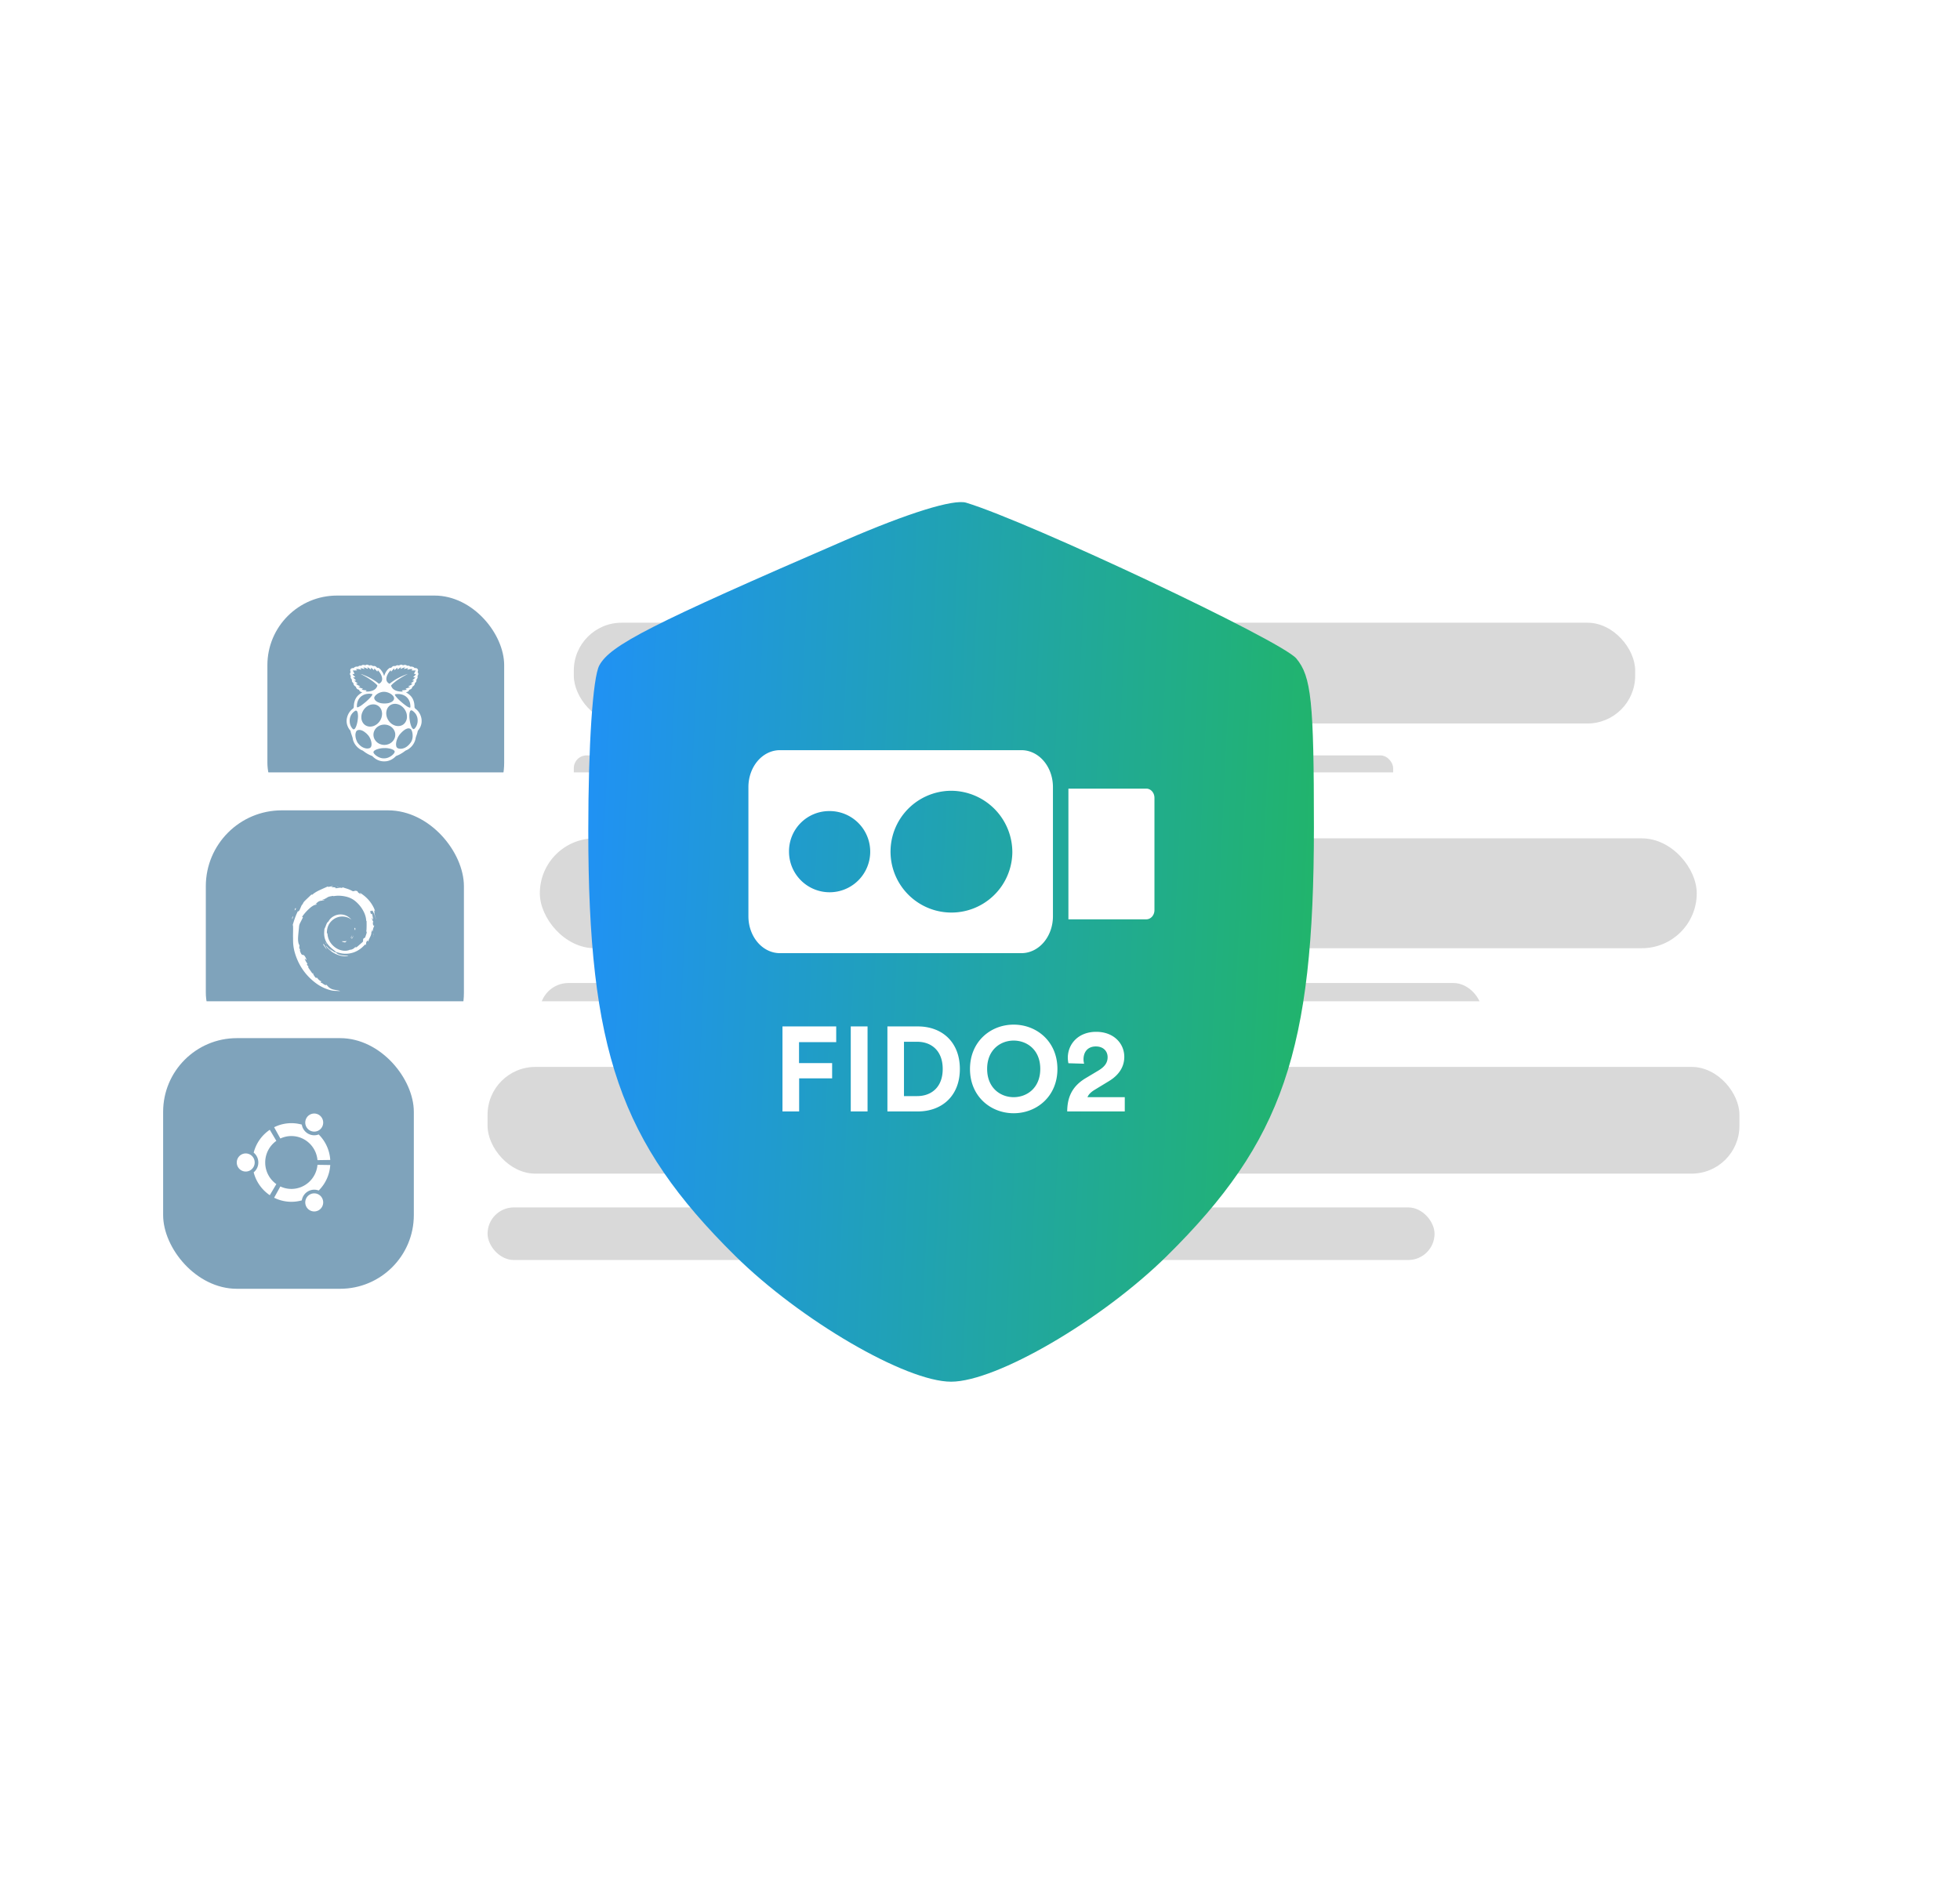 <svg xmlns="http://www.w3.org/2000/svg" width="683" height="656" fill="none"><g filter="url(#a)"><rect width="500.899" height="106.778" x="81.044" y="195" fill="#fff" rx="24.904"/><g clip-path="url(#b)"><rect width="82.511" height="82.511" x="93.178" y="207.134" fill="#004878" opacity=".5" rx="24.268"/><g clip-path="url(#c)"><path fill="#fff" fill-rule="evenodd" d="m126.203 240.837.041.015-.031.028c-.017.015-.03.027-.045.036-.021.013-.044.024-.066.036a.752.752 0 0 0-.079.043 7.936 7.936 0 0 0-1.04.763c-.375.338-.709.714-.958 1.159a6.226 6.226 0 0 0-.266.513 3.766 3.766 0 0 0-.182.506l-.02.073a6.115 6.115 0 0 0-.175.752c-.062.423-.1.851-.099 1.281a.195.195 0 0 1-.014.087 9.42 9.42 0 0 1-.212.366.196.196 0 0 1-.064.061c-.296.19-.553.423-.791.683a5.451 5.451 0 0 0-1.209 2.205 4.902 4.902 0 0 0-.194 1.793c.044.542.183 1.065.399 1.562a5.127 5.127 0 0 0 .772 1.259l.066.084a.628.628 0 0 1 .137.284l.006.035c.029.161.059.323.108.479.099.315.204.628.309.941l.129.387.041.119c.033.094.066.188.089.284.032.127.055.257.078.386l.026.143c.085.452.266.868.468 1.274.1.202.226.392.351.581l.064.096c.079.121.172.235.268.343l.056.063c.142.161.285.323.442.469.147.137.306.26.464.383l.11.085c.331.26.694.462 1.086.612.066.025.131.06.19.102.188.133.373.269.557.406.398.295.818.554 1.25.792.441.244.902.44 1.368.625a.458.458 0 0 1 .157.102c.269.276.559.525.871.75a5.394 5.394 0 0 0 2.495.999c.386.047.772.041 1.158.023.448-.02.881-.126 1.307-.267a5.588 5.588 0 0 0 1.659-.912c.186-.145.358-.309.53-.473l.097-.091a.763.763 0 0 1 .243-.157 5.46 5.46 0 0 1 .177-.072v-.001h.001c.252-.102.504-.204.747-.325.322-.161.634-.346.945-.531.384-.229.75-.486 1.103-.762.131-.103.271-.185.428-.247a4.6 4.6 0 0 0 1.268-.779c.315-.262.607-.547.86-.873.279-.359.523-.736.718-1.149a5.486 5.486 0 0 0 .436-1.384v-.001c.027-.137.053-.274.095-.406.081-.255.171-.506.262-.757l.076-.212c.133-.372.218-.757.302-1.142a.437.437 0 0 1 .09-.18l.121-.157c.133-.171.266-.341.378-.524a4.93 4.93 0 0 0 .451-.905c.188-.52.319-1.049.315-1.606l-.001-.151c0-.173.001-.346-.016-.517a5.536 5.536 0 0 0-.3-1.273 5.237 5.237 0 0 0-.466-.983 4.703 4.703 0 0 0-.662-.878 4.05 4.05 0 0 0-.727-.62c-.078-.051-.305-.425-.312-.518l-.001-.046.001-.018a8.028 8.028 0 0 0-.107-1.306 5.204 5.204 0 0 0-.543-1.612 4.363 4.363 0 0 0-.623-.89 5.266 5.266 0 0 0-.592-.564 8.165 8.165 0 0 0-1.008-.695 2.853 2.853 0 0 1-.087-.069l.041-.015.05-.017a5.25 5.25 0 0 1 .134-.043h.001c.097-.031.193-.061.288-.099.278-.111.486-.296.562-.601.018-.071.06-.104.127-.127l.057-.018c.114-.038.23-.076.336-.132.3-.157.51-.394.576-.74a.273.273 0 0 1 .126-.182l.022-.015c.121-.086.244-.172.353-.273.252-.234.421-.515.413-.877-.001-.047.017-.079.053-.109.072-.06.142-.122.208-.188.198-.197.309-.44.275-.718-.021-.181.015-.316.141-.436.007-.007.013-.016.019-.024a1.16 1.16 0 0 0 .256-.547c.017-.099.035-.219-.004-.303-.079-.171-.024-.292.082-.414l.015-.021c.197-.312.232-.63.03-.955l-.025-.044c-.015-.027-.029-.054-.048-.077-.041-.051-.036-.096-.012-.154a1.78 1.78 0 0 0 .101-.29c.093-.402-.084-.802-.488-.961a1.399 1.399 0 0 0-.614-.077c-.075.005-.121-.017-.163-.071a1.05 1.05 0 0 0-.569-.365 2.2 2.2 0 0 0-.795-.065c-.079.009-.133-.009-.187-.074a.623.623 0 0 0-.466-.232 5.684 5.684 0 0 0-.433-.001.238.238 0 0 1-.174-.056.965.965 0 0 0-.619-.233 1.568 1.568 0 0 0-.622.117c-.09.036-.147.016-.219-.036a.788.788 0 0 0-.785-.104 4.25 4.25 0 0 0-.34.147.49.49 0 0 1-.389.04.863.863 0 0 0-.681.056l-.28.151a.322.322 0 0 1-.232.036c-.271-.053-.537-.033-.772.126-.116.078-.23.167-.319.274-.133.162-.279.249-.493.207-.123-.024-.234.024-.331.102-.083.066-.166.133-.25.198a3.474 3.474 0 0 0-.625.657 5.412 5.412 0 0 0-.516.839c-.16.319-.289.648-.394.988a.12.12 0 0 1-.02.036l-.019.03a.67.67 0 0 0-.019-.038.352.352 0 0 1-.025-.053l-.061-.179a5.581 5.581 0 0 0-.458-1.033 8.728 8.728 0 0 0-.521-.76c-.166-.219-.375-.397-.584-.574l-.008-.007c-.181-.155-.376-.247-.618-.204l-.013.002-.012.001c-.073.012-.13-.011-.181-.068a4.062 4.062 0 0 0-.205-.21l-.028-.028c-.24-.237-.528-.38-.864-.319-.222.04-.397-.023-.574-.13l-.011-.007a.888.888 0 0 0-.761-.091.45.45 0 0 1-.353-.032l-.033-.017a.903.903 0 0 0-.07-.034l-.119-.047a1.637 1.637 0 0 0-.3-.103.75.75 0 0 0-.636.156c-.069.055-.127.061-.208.028a1.735 1.735 0 0 0-.331-.094c-.337-.061-.652-.015-.921.218a.202.202 0 0 1-.152.048 8.402 8.402 0 0 0-.42-.002.66.66 0 0 0-.509.254c-.042.05-.084.058-.143.056-.144-.005-.289-.011-.432-.001-.379.027-.729.125-.975.45-.034.045-.075.055-.133.051-.252-.017-.502-.001-.73.127a.76.76 0 0 0-.404.669c-.008.185.036.358.116.521a.157.157 0 0 1-.012.177 1.798 1.798 0 0 0-.136.247.707.707 0 0 0-.038.514c.049.168.137.312.239.45a.16.16 0 0 1 .022.177.71.71 0 0 0-.032.428c.052.238.168.44.326.617a.366.366 0 0 1 .092.316.83.83 0 0 0 .075.5c.091.178.221.325.377.447l.009.007c.038.03.071.056.071.114-.004.385.178.68.456.922.095.083.199.156.302.228l.035.025c.062.044.107.09.12.171.046.283.209.492.43.66.148.113.323.169.497.224.098.03.157.073.186.181a.766.766 0 0 0 .381.477c.184.105.38.169.581.224a.759.759 0 0 1 .057.019zm12.242-8.517.085-.052c-.091.369-.082.413.115.592l.111-.092a4.68 4.68 0 0 1 .651-.47l.001-.001c.136-.081.274-.163.443-.182l-.017.024-.039.054-.044.058a1.244 1.244 0 0 0-.09.129c-.069.123-.04.23.091.332.419-.312.904-.469 1.411-.57l.019.03-.049.048a3.803 3.803 0 0 0-.11.11l-.018.019c-.05.052-.1.104-.144.161a.207.207 0 0 0-.036.106c-.005.087.045.128.127.104.059-.016.116-.035.174-.054.079-.027.159-.053.24-.073.221-.054.443-.103.665-.152l.192-.042c.006-.002.013.002.023.006a.22.22 0 0 0 .021.009l-.02.025-.037.045-.058.064c-.044.048-.088.096-.126.148a.266.266 0 0 0-.046.142c-.001.093.063.134.152.11l.195-.053c.148-.041.296-.082.446-.114.268-.059.54-.063.811-.02a.91.91 0 0 1 .087.02c.01.003.02.008.033.015l.022.01c-.056.098-.135.174-.217.254a2.083 2.083 0 0 0-.146.15c.202.029.392.031.578.033l.19.002c.111.003.223.005.337.006.136.002.275.003.423.008l-.057.085c-.234.355-.457.691-.524 1.118a.733.733 0 0 1 .05.011.432.432 0 0 0 .098.015c.084-.001.168-.006.252-.011l.105-.006.084-.004.041-.002.001.027c.001.012.002.02-.002.026-.028.04-.055.082-.081.124-.066.102-.132.205-.213.294-.087.094-.185.177-.284.261a4.826 4.826 0 0 0-.153.132c-.044.041-.086.084-.131.13l-.066.067c.193.163.387.117.58.072l.108-.024c.02.051-.003.083-.026.113l-.013.019a3.133 3.133 0 0 1-.481.547l-.122.113-.244.228c-.02.019-.039.04-.059.062l-.029.032c.082.078.173.08.263.082l.019.001c.064.002.129.001.193.001l.085-.001c-.031.088-.232.289-.528.521-.135.105-.272.207-.414.313l-.001.001-.196.146c.128.078.262.082.394.085.062.002.123.004.183.013.005.044-.02.064-.044.084l-.013.011c-.287.259-.624.436-.961.614l-.028.014a6.574 6.574 0 0 1-.168.084 6.087 6.087 0 0 0-.14.07.185.185 0 0 0-.047.035l-.028.023c.171.141.364.141.562.128l.008.03a.2.2 0 0 0-.019.022c-.014.016-.027.033-.044.042a3.836 3.836 0 0 0-.11.059c-.11.06-.219.12-.334.164-.187.072-.377.134-.567.196l-.001.001h-.001a36.66 36.66 0 0 0-.251.083l-.115.041-.06.022c.066.174.213.216.384.265l.032.009-.052.031c-.026.016-.044.028-.065.036a2.13 2.13 0 0 1-.577.153c-.103.011-.206.02-.31.029l-.261.024a3.73 3.73 0 0 0-.315.045.326.326 0 0 0-.087.034l-.043.02c.05.14.155.216.266.296l.086.063-.043.011a.27.27 0 0 1-.057.011c-.813.023-1.61-.051-2.378-.354a3.22 3.22 0 0 1-.798-.447 2.388 2.388 0 0 1-.84-1.228c-.023-.074-.016-.129.041-.185l.164-.164h.001c.237-.238.474-.476.739-.684.106-.083.211-.167.316-.252h.001a9.913 9.913 0 0 1 .962-.718l.193-.131.077-.053c.069-.048.138-.096.209-.141l.355-.222c.34-.213.679-.426 1.024-.629.333-.195.672-.379 1.011-.564l.395-.216.046-.025c.077-.042.154-.083.224-.142l-.018.004c-.013.003-.026.005-.039.01l-.337.128c-.289.11-.577.219-.864.333-.566.224-1.115.483-1.659.756-.556.278-1.098.581-1.622.917a25.08 25.08 0 0 0-1.076.742l-.11.079a7.241 7.241 0 0 0-.437.348l-.071.06c-.054.045-.098.05-.16.016-.307-.167-.581-.376-.773-.673a1.728 1.728 0 0 1-.264-.914 2.981 2.981 0 0 1 .122-.85c.08-.305.217-.584.36-.862.244-.476.56-.899.92-1.29a.806.806 0 0 1 .074-.069c.003-.003.009-.004.018-.004l.021-.002a.757.757 0 0 1 .018.072c.014.056.027.112.049.165.009.02.014.041.02.063.015.057.031.116.096.155.123-.126.238-.259.353-.393.215-.25.431-.501.7-.704.027.035.022.068.017.1a.243.243 0 0 0-.003.038v.057c0 .062-.001.124.007.185.004.04.028.08.053.114.069.094.116.097.186.001.183-.248.417-.438.661-.617.043-.032.088-.059.141-.09zm-11.051 8.237.007.029.026.005c.018.004.037.009.056.009.186 0 .373-.001.56-.004a5.202 5.202 0 0 0 1.661-.296c.435-.152.832-.366 1.163-.693.295-.29.506-.629.619-1.032a.196.196 0 0 0-.053-.209l-.092-.096c-.094-.097-.187-.195-.286-.286-.38-.35-.771-.687-1.188-.99a34.571 34.571 0 0 0-.954-.664 26.357 26.357 0 0 0-.924-.594 26.55 26.55 0 0 0-.894-.517c-.253-.141-.507-.28-.761-.419a57.595 57.595 0 0 1-.425-.232 2.073 2.073 0 0 1-.119-.071l-.055-.033c.183.039.358.09.526.159l.396.163c.47.192.94.384 1.401.596.501.232.992.49 1.472.764.374.213.736.449 1.098.685l.22.143c.2.129.392.273.582.416.169.128.334.263.499.397l.05.041c.046.037.086.049.138.014.048-.032.099-.063.149-.093.1-.06.199-.121.287-.195.406-.345.605-.793.615-1.33.008-.43-.112-.832-.263-1.224a4.947 4.947 0 0 0-.474-.895 6.43 6.43 0 0 0-.659-.849l-.019-.023c-.024-.031-.049-.064-.099-.062-.019.047-.031.096-.044.146-.028.109-.056.219-.147.313l-.113-.127c-.082-.091-.161-.18-.239-.27a5.47 5.47 0 0 0-.651-.667.15.15 0 0 0-.042-.022.733.733 0 0 1-.035-.015l.005.059c.003.036.006.067.007.098l.001.048c.002.053.004.106-.005.157-.016.093-.046.184-.154.209a17.724 17.724 0 0 1-.138-.142c-.104-.107-.206-.213-.315-.312l-.021-.019c-.147-.134-.297-.271-.525-.347.134.236.101.419-.083.583a4.527 4.527 0 0 0-.081-.064c-.058-.045-.115-.089-.168-.138-.257-.238-.56-.401-.873-.547a.152.152 0 0 0-.053-.008l-.046-.004.063.081c.129.162.249.313.079.521a11.155 11.155 0 0 1-.218-.116 4.165 4.165 0 0 0-.484-.238 2.847 2.847 0 0 0-.778-.206l.035.044c.017.021.029.036.042.048l.066.061c.039.033.077.067.111.105.046.05.09.105.116.167.014.035-.002.091-.02.13-.023.048-.07.033-.112.02l-.001-.001-.044-.01a.562.562 0 0 1-.055-.015 5.663 5.663 0 0 0-.896-.248c-.066-.014-.133-.023-.201-.033l-.092-.013-.014.026.037.038c.028.029.055.057.081.087l.018.021c.046.054.094.109.134.169.039.058.031.121-.011.18-.038.056-.084.042-.131.028l-.017-.006a3.859 3.859 0 0 1-.143-.042c-.086-.025-.173-.051-.261-.074a2.466 2.466 0 0 0-1.036-.063.643.643 0 0 0-.089.025l-.054.017c.067.1.147.177.231.256.049.047.099.095.148.149a1.583 1.583 0 0 0-.063.009.758.758 0 0 1-.084.009l-.703.014-.495.01a2.665 2.665 0 0 0-.112.006l-.076.005c.263.383.507.746.58 1.207l-.059.009c-.037.005-.07.01-.103.009a5.797 5.797 0 0 1-.228-.011h-.001a5.119 5.119 0 0 0-.127-.007c-.023-.002-.047-.001-.074-.001h-.041a.297.297 0 0 1 .006.033c.003.015.005.025.01.034l.03.049c.1.162.199.323.351.446.102.082.199.168.297.255l.08.071a.645.645 0 0 1 .089.092c.06.078.049.117-.041.155a.552.552 0 0 1-.35.021l-.161-.036-.083-.018.007.034a.094.094 0 0 0 .013.041l.087.117c.077.106.154.212.243.307.1.106.208.203.316.301l.159.146c.039.037.077.076.118.117l.062.064c-.132.079-.268.076-.407.072-.065-.002-.13-.004-.197.003.187.196.359.375.562.523.139.102.276.206.416.312l.19.144c-.12.076-.247.08-.376.085a1.29 1.29 0 0 0-.214.019l.023.035c.012.02.022.036.035.046l.13.1c.115.09.231.18.356.253.181.106.368.202.556.297h.001c.089.046.178.091.266.138.018.009.034.023.053.038l.029.023a.561.561 0 0 1-.277.121 2.016 2.016 0 0 1-.206.013l-.09.004-.009.029.047.033c.034.025.068.05.104.069.33.18.677.318 1.041.411.071.019.142.044.215.07l.107.037a.357.357 0 0 1-.167.184c-.048.026-.1.046-.157.068h-.001l-.084.033c.151.084.29.139.436.162.172.028.345.048.518.069l.189.023.172.02.233.028c.054.007.109.018.145.075-.049.136-.159.209-.269.281l-.061.041zm5.572 6.644c.11.378.169.761.176 1.11a5.055 5.055 0 0 1-.176 1.235c-.095.36-.25.693-.428 1.014a4.503 4.503 0 0 1-.66.896 4.46 4.46 0 0 1-.731.636c-.311.211-.637.39-.995.511a3.612 3.612 0 0 1-1.468.194 3.128 3.128 0 0 1-.875-.217 2.82 2.82 0 0 1-1.1-.789 3.241 3.241 0 0 1-.606-1.078c-.163-.466-.195-.947-.177-1.434.026-.669.227-1.289.538-1.873a4.575 4.575 0 0 1 1.331-1.554c.561-.415 1.185-.696 1.878-.775.641-.073 1.258.016 1.839.333.399.216.731.503.993.866.203.279.362.586.461.925zm8.843 2.131a4.79 4.79 0 0 0-.103-.969 4.782 4.782 0 0 0-1.906-2.796 3.949 3.949 0 0 0-1.668-.663 3.1 3.1 0 0 0-1.698.21c-.437.184-.81.469-1.108.844-.26.327-.459.687-.572 1.095a3.927 3.927 0 0 0-.149.782 4.388 4.388 0 0 0 .41 2.185 4.79 4.79 0 0 0 1.084 1.494c.216.201.449.382.701.531.454.267.932.467 1.461.536.406.052.81.054 1.204-.039a2.864 2.864 0 0 0 1.782-1.238 3.379 3.379 0 0 0 .562-1.972zm-4.586 4.532c.334.547.533 1.137.509 1.776a3.121 3.121 0 0 1-.34 1.475 3.596 3.596 0 0 1-1.051 1.27c-.268.208-.559.38-.871.501-.749.29-1.52.383-2.315.219a3.97 3.97 0 0 1-1.441-.592 3.706 3.706 0 0 1-.674-.584 3.747 3.747 0 0 1-.556-.812 3.244 3.244 0 0 1-.309-.989 3.27 3.27 0 0 1 .317-1.974 3.55 3.55 0 0 1 1.197-1.359 3.75 3.75 0 0 1 1.334-.587 4.324 4.324 0 0 1 1.608-.042c.431.069.831.217 1.212.415.302.156.575.36.822.601.213.207.404.43.558.682zm6.572 2.145a5.01 5.01 0 0 0-.162-1.349 3.088 3.088 0 0 0-.307-.745c-.123-.222-.318-.34-.54-.422-.322-.12-.645-.083-.962.023-.413.137-.776.367-1.117.633a8.162 8.162 0 0 0-.896.819c-.265.278-.527.558-.744.879a6.39 6.39 0 0 0-.629 1.187 5.601 5.601 0 0 0-.399 1.484c-.043.392-.045.78.058 1.162a.97.97 0 0 0 .543.661c.258.119.534.166.816.184.343.022.68-.03 1.008-.119a3.984 3.984 0 0 0 1.289-.629l.021-.016c.035-.024.069-.049.101-.077.057-.05.116-.099.174-.148v-.001c.147-.124.294-.248.427-.386.143-.147.271-.309.399-.47l.118-.148c.275-.34.478-.722.602-1.14.136-.461.219-.935.2-1.382zm-15.654 4.422-.155.014c-.468-.007-.906-.127-1.334-.309a3.93 3.93 0 0 1-.847-.491 5.45 5.45 0 0 1-.592-.524c-.181-.182-.342-.384-.503-.585l-.005-.006a1.724 1.724 0 0 1-.214-.334l-.048-.102a6.317 6.317 0 0 1-.305-.722 5.252 5.252 0 0 1-.279-1.395 3.096 3.096 0 0 1 .115-1.08 1.73 1.73 0 0 1 .219-.489c.16-.229.381-.342.644-.401.289-.065.573-.045.858.019.52.116.974.371 1.396.688.21.158.419.321.614.498.134.122.257.256.381.39l.107.116c.338.362.59.781.799 1.23.261.561.423 1.147.474 1.763a2.52 2.52 0 0 1-.07.855c-.126.482-.441.746-.917.826a4.263 4.263 0 0 1-.338.039zm5.864-15.688c.32.006.693-.025 1.062-.079a4.296 4.296 0 0 0 1.156-.347c.374-.17.702-.401.925-.758.161-.258.218-.536.143-.837a1.624 1.624 0 0 0-.357-.659 3.593 3.593 0 0 0-.981-.786 4.752 4.752 0 0 0-1.377-.518c-.799-.171-1.572-.063-2.32.242a4.172 4.172 0 0 0-1.13.687 2.676 2.676 0 0 0-.583.675c-.172.292-.167.583-.025.882.103.217.243.403.421.559.271.238.573.425.909.558.301.119.606.221.925.281.389.074.782.101 1.232.1zm-2.214 15.845c.739-.217 1.496-.305 2.365-.297.465-.026 1.02.055 1.571.157.318.059.626.159.925.284l.03.013c.163.068.325.136.466.245.081.063.162.126.232.2a.511.511 0 0 1 .104.594 1.97 1.97 0 0 1-.344.536 4.453 4.453 0 0 1-.69.627c-.52.38-1.088.668-1.713.823a4.163 4.163 0 0 1-.706.095 4 4 0 0 1-1.102-.077 4.685 4.685 0 0 1-.843-.288 4.925 4.925 0 0 1-.875-.495 3.806 3.806 0 0 1-.806-.725 2.016 2.016 0 0 1-.227-.37.401.401 0 0 1 .001-.362.996.996 0 0 1 .315-.379c.391-.29.84-.447 1.297-.581zm10.848-11.533.007.138.015.325c.024.437.08.87.151 1.303.079.483.186.958.337 1.424.115.355.25.701.454 1.016.094.145.205.275.357.36.124.068.26.091.372-.004.136-.115.266-.243.376-.383.162-.208.307-.429.418-.674.179-.392.309-.796.367-1.225.057-.428.064-.854.002-1.282a3.714 3.714 0 0 0-.231-.893c-.134-.326-.286-.642-.511-.914l-.042-.05a5.266 5.266 0 0 0-.435-.484 3.894 3.894 0 0 0-.684-.511.41.41 0 0 0-.435-.01.547.547 0 0 0-.251.265 2.965 2.965 0 0 0-.137.387c-.104.383-.116.778-.129 1.184l-.001.028zm-17.897-.166.017.246a12.752 12.752 0 0 1-.19 1.841 9.26 9.26 0 0 1-.439 1.675 3.905 3.905 0 0 1-.407.796.747.747 0 0 1-.304.266c-.16.074-.303.06-.435-.061a3.013 3.013 0 0 1-.478-.566 3.939 3.939 0 0 1-.594-1.532 4.83 4.83 0 0 1-.033-1.294c.045-.432.167-.837.344-1.229.176-.39.416-.732.71-1.042.234-.247.496-.454.777-.639a.758.758 0 0 1 .216-.105c.22-.056.439.072.55.296.122.249.191.514.222.787.02.186.032.373.044.561zm3.654-7.536c-.203.02-.408.041-.61.073-.409.065-.8.196-1.172.378-.089.043-.174.095-.259.146-.057.035-.114.07-.172.102-.218.12-.402.288-.579.458a3.74 3.74 0 0 0-.5.598 4.219 4.219 0 0 0-.575 1.267 5.133 5.133 0 0 0-.159 1.503c.004.146.074.216.216.206a.76.76 0 0 0 .259-.06c.229-.11.458-.224.677-.353.194-.114.381-.243.559-.38l.12-.092c.395-.304.791-.608 1.172-.93.332-.28.648-.58.964-.88l.083-.078a9.202 9.202 0 0 0 1.119-1.247c.087-.119.154-.256.208-.394.056-.141-.001-.226-.15-.244-.217-.027-.435-.049-.655-.072h-.001l-.275-.029-.27.028zm14.505 3.36a5.5 5.5 0 0 1 .108.931l.001.103c.001.077.002.155-.002.231-.008.152-.083.221-.233.203a1.102 1.102 0 0 1-.281-.075 5.107 5.107 0 0 1-1.032-.604 19.774 19.774 0 0 1-.965-.735 35.912 35.912 0 0 1-1.217-1.055 12.079 12.079 0 0 1-1.091-1.114 6.557 6.557 0 0 1-.416-.536 1.31 1.31 0 0 1-.146-.312c-.044-.119.006-.201.131-.225a5.106 5.106 0 0 1 2.074.045c.41.099.803.243 1.172.455.235.134.452.292.651.47.189.17.365.356.517.565.193.264.351.545.479.846.111.261.198.527.25.807z" clip-rule="evenodd"/></g><rect width="369.853" height="35.133" x="199.956" y="216.592" fill="#D9D9D9" rx="16.666"/><rect width="285.51" height="17.344" x="199.956" y="262.843" fill="#D9D9D9" rx="4.447"/></g></g><g filter="url(#d)"><rect width="545.996" height="116.392" x="58.495" y="268.727" fill="#fff" rx="27.146"/><g clip-path="url(#e)"><rect width="89.939" height="89.939" x="71.722" y="281.953" fill="#004878" opacity=".5" rx="26.453"/><g clip-path="url(#f)"><path fill="#fff" fill-rule="evenodd" d="m117.302 308.201-.202.009c.05.064.096.049.137.035.015-.005.028-.01.042-.011.004 0 .007-.007.013-.016l.01-.017zm-13.527 8.945c.213.052.349-.05.448-.197.103-.152.198-.313.274-.48.099-.222.194-.446.288-.67.07-.165.139-.33.211-.494.054-.123.118-.243.182-.361l.029-.055.007-.013c.023-.044.054-.102.084-.104.139-.01.169-.104.2-.199.007-.022.013-.044.022-.064.15-.38.395-.698.677-.981.383-.383.775-.755 1.168-1.127h.001v-.001l.414-.393c.186-.178.374-.354.567-.536l.27-.254.071.226a.161.161 0 0 1 .026-.009c.016-.006.03-.01.039-.019.769-.685 1.648-1.196 2.571-1.629a97.92 97.92 0 0 1 2.019-.909l.902-.4c.037.168.14.169.255.147l.079-.015c.291-.056.583-.112.875-.165.124-.022.249-.04.374-.058l.169-.025.02.044-.597.349.286-.002c.204-.003.399-.006.592.005.194.011.387.036.577.06.082.011.164.022.245.031l-.411.165.01.051.058.008c.043.007.085.013.127.016.348.021.693-.012 1.03-.094.434-.104.86-.094 1.284.044.008.003.017.002.031 0a.662.662 0 0 1 .031-.003l-.028-.295.051.013c.034.008.065.016.095.026l.444.144c.307.1.613.2.922.291.716.213 1.394.513 2.051.865.132.07.258.096.401.056.065-.018.129-.035.194-.051.078-.019.156-.039.232-.061.302-.089.584-.004.859.105.053.021.103.087.123.143.071.2.206.343.371.459.22.156.447.301.687.434-.023-.146-.114-.239-.211-.338a1.34 1.34 0 0 1-.154-.178c.02.008.037.013.053.018.027.01.047.016.064.027 2.102 1.277 3.735 2.997 4.818 5.226.175.359.305.74.436 1.123l.019.056c-.055-.023-.087-.069-.121-.117-.043-.059-.087-.12-.178-.148l.007.113v.001c.005.073.01.139.013.206.005.079.018.157.032.235.028.161.056.323.004.491-.011.036.008.082.027.128a.577.577 0 0 1 .023.061l.142.483.389 1.329c.01.034.012.07.004.109l-.033-.105c-.335-1.056-.669-2.111-1.293-3.076-.086.236-.252.235-.444.208-.209-.03-.269.021-.242.227a4.4 4.4 0 0 0 .155.668c.014.048.051.088.092.133.021.022.042.045.062.07l.159-.196c.141.201.253.385.284.627.031.24.082.478.133.716l.065.309.056.286.033.169a.9.9 0 0 1-.239-.294c-.06-.103-.118-.202-.22-.266-.047.293.204.959.508 1.369-.172.054-.2.198-.191.347.012.221.03.444.07.662.053.281.107.306.4.222a.621.621 0 0 0-.006.059c-.004.039-.007.075-.019.108-.05.143-.104.286-.157.429l-.073.196a3.965 3.965 0 0 0-.26 1.295l-.219-.52a.937.937 0 0 0-.047.366c0 .062.001.121-.007.178-.017.009-.036.016-.054.024-.041.017-.081.033-.109.062-.03.031-.036.095-.035.144.017.509-.119.983-.326 1.44-.071.158-.147.314-.223.47l-.093.192-.044.092c-.169.347-.338.697-.371 1.114l-.319-.428c-.182.253-.345.491-.436.767a.79.79 0 0 0-.024.349.752.752 0 0 1-.11.532.342.342 0 0 1-.053-.089c-.018-.056 0-.123.056-.325l-.12.098h-.001a2.906 2.906 0 0 0-.205.175c-.119.113-.236.228-.353.343a15.18 15.18 0 0 1-.624.593c-1.283 1.129-2.761 1.854-4.451 2.11-1.05.16-2.1.126-3.136-.112a18.326 18.326 0 0 1-1.021-.276c-.155-.045-.31-.09-.466-.133-.094-.026-.165-.066-.211-.17a.47.47 0 0 0-.156-.162l-.029-.022c-.583-.454-1.158-.918-1.685-1.439-.668-.66-1.235-1.393-1.598-2.273a6.226 6.226 0 0 1-.46-2.343c-.003-.376.025-.752.054-1.128v-.001l.03-.425a.498.498 0 0 1 .054-.166l.111-.225c.065-.129.129-.259.184-.392.065-.157.124-.316.183-.474h.001v-.001c.07-.188.14-.376.219-.56.139-.323.335-.609.624-.821a.357.357 0 0 0 .098-.117c.443-.86 1.149-1.434 1.992-1.857a4.747 4.747 0 0 1 2.284-.503c1.508.043 2.719.714 3.709 1.836-.934-.72-1.983-1.095-3.161-1.109a5.152 5.152 0 0 0-3.201 1.033c-1.603 1.189-2.261 2.841-2.228 4.838l.048-.014a.38.38 0 0 0 .055-.019c.016-.009.031-.02.048-.032l.024-.018c.013.105.024.209.035.311.023.221.045.437.084.649.228 1.232.792 2.291 1.65 3.191.944.989 2.075 1.653 3.421 1.904.892.167 1.773.11 2.624-.239a.516.516 0 0 0 .053-.026c.07-.037.142-.076.225.004.011.01.042-.001.072-.011.011-.004.022-.008.032-.01.498-.135.953-.344 1.318-.727.136-.143.292-.266.469-.374l-.217.299c.113.083.194.031.265-.016l.096-.062c.154-.1.308-.2.447-.318.463-.395.92-.797 1.377-1.198v-.001h.001l.001-.001.292-.256c.171-.15.209-.347.193-.565a1.143 1.143 0 0 1 .012-.351c.055-.23.159-.43.414-.501.201-.055.305-.198.366-.4.06-.198.128-.394.196-.591.075-.216.15-.432.215-.652a1.95 1.95 0 0 0 .057-.743l-.204.349c.015-.101.032-.197.049-.29.035-.197.068-.38.079-.565.03-.503.04-1.008.045-1.512.003-.34-.003-.68-.008-1.019v-.002l-.006-.382v-.027c.001-.042.001-.091-.016-.1-.124-.061-.122-.167-.121-.268a.782.782 0 0 0-.001-.084c-.111-1.204-.518-2.31-1.105-3.353a11.51 11.51 0 0 0-2.639-3.175c-1.017-.856-2.184-1.385-3.473-1.66a11.426 11.426 0 0 0-2.938-.261c-.3.015-.6.052-.906.09-.141.017-.283.035-.427.051l-.002-.011c-.009-.039-.023-.1-.117-.081-.153.03-.306.056-.46.083-.237.041-.475.082-.71.135-.31.069-.595.212-.862.388a4.83 4.83 0 0 1-1.458.671c-.093.024-.096.029-.167.147l-.011.017c.146.025.28-.013.417-.052.108-.03.217-.062.335-.063a.524.524 0 0 1-.342.228l-.062.012c-.217.043-.436.087-.655.103-.51.038-.96.219-1.353.54-.165.135-.322.28-.479.425l-.181.166c-.016.015-.029.033-.046.056l-.032.043c.128.028.219-.025.306-.076a.54.54 0 0 1 .157-.071c-.077.252-.173.332-.41.349-.271.02-.512.13-.747.254-.512.271-.963.631-1.392 1.017-.849.763-1.62 1.6-2.298 2.522-.068.092-.13.188-.195.288v.001l-.096.145.314.086a6.161 6.161 0 0 0-.063.152c-.044.11-.088.217-.139.32a61.79 61.79 0 0 1-.448.891l-.122.24-.1.192-.095.182c-.21.412-.353.841-.392 1.31-.042.497-.091.993-.141 1.489a76.118 76.118 0 0 0-.161 1.724c-.061.777-.082 1.558.066 2.33.059.308.153.603.33.867a.35.35 0 0 1 .05.203c-.012.2-.036.399-.062.598a.61.61 0 0 0 .064.386c.07.131.133.265.198.405l.087.186-.174.056c.127.41.262.808.464 1.18.147.27.343.457.675.459a.546.546 0 0 1 .409.195l.028.032c.113.128.227.259.307.407.126.234.239.476.351.717v.001h.001l.122.261c.007.015.01.033.014.056l.007.042c-.272-.066-.436-.254-.601-.441l-.04.025.03.11c.021.08.043.16.073.237.174.444.423.848.695 1.237l.085.124.045.065-.2.255c.128.299.35.522.623.742l-.162.038a.337.337 0 0 1-.003.044.213.213 0 0 0 .006.098l.008.02c.044.11.09.222.156.319.321.47.647.937.979 1.414v.001l.001.001.337.485.172-.227c.101.58.429 1.017.756 1.454l.093.124c.075.101.155.142.277.132.075-.007.151-.005.232-.004h.001l.113.002c.368.529.803 1.002 1.459 1.237l-.277.392.06.025c.039.017.074.032.11.045.288.1.55.242.788.437.29.236.632.373.983.491.007.002.015-.002.028-.007l.016-.006.009-.003-.171-.346.022-.018.044.037c.032.027.065.053.094.083l.129.133c.128.13.256.26.375.398.59.681 1.338 1.078 2.209 1.25.243.048.487.092.731.137h.001c.233.042.466.084.699.13.151.03.301.068.45.106l.204.051-.005.046-.071.001a2.67 2.67 0 0 1-.155-.001l-.46-.02a97.39 97.39 0 0 1-1.327-.063c-.732-.041-1.433-.236-2.127-.461a14.802 14.802 0 0 1-4.49-2.381c-3.396-2.609-5.725-5.978-7.002-10.082a15.521 15.521 0 0 1-.688-3.687c-.026-.435-.03-.871-.033-1.306-.002-.188-.003-.376-.007-.563l-.003-.168c-.004-.211-.009-.423-.006-.634.003-.328.008-.657.013-.985.007-.422.013-.843.016-1.264.002-.257-.005-.513-.012-.77a25.417 25.417 0 0 1-.007-.276l-.001-.01a.275.275 0 0 0-.019-.122c-.107-.214-.045-.416.019-.622l.013-.043c.406-1.334.851-2.653 1.445-3.916l.131-.276.068-.143zm9.827 11.921.097.098h.001c.071.071.143.141.21.216.106.118.21.237.314.356.179.204.357.407.543.604.148.156.31.298.472.44h.001l.13.114a.508.508 0 0 0 .209.108l-.085-.095c-.246-.273-.489-.543-.677-.863.601.567 1.245 1.067 2.003 1.427l.084-.117.117.106c.083.076.164.15.247.223.519.456 1.149.641 1.809.753.685.117 1.375.147 2.068.134.085-.002.17-.001.257.014a2.384 2.384 0 0 1-.844.203c-1.042.08-2.032-.149-2.994-.528-1.193-.471-2.261-1.14-3.167-2.059a5.563 5.563 0 0 1-.769-.973c-.017-.029-.032-.059-.048-.09l-.012-.024-.009-.018.043-.029zm7.075-1.421.123-.107-.018-.042c-.429.105-.864.091-1.299.078l-.035-.002c-.066-.002-.133.004-.199.009l-.092.006-.026.059.03.017c.022.012.043.025.065.035.306.15.633.227.967.277a.21.21 0 0 0 .141-.039c.116-.094.23-.193.343-.291zm-7.931.783 1.083 1.843-.039.03-.077-.075c-.057-.055-.114-.109-.16-.171-.281-.38-.557-.764-.829-1.15a.314.314 0 0 1-.037-.186.991.991 0 0 1 .034-.184c.008-.033.017-.068.025-.107zm9.816-1.814.093.046c.246-.312.478-.774.525-1.059a9.983 9.983 0 0 0-.093.173h-.001a7.309 7.309 0 0 1-.202.363c-.124.206-.325.284-.585.342l-.008-.006c.043-.199.14-.359.237-.518v-.001c.077-.125.154-.251.204-.397-.189.172-.41.506-.471.697-.036.112-.034.169.03.219l-.002.009.01-.003a.491.491 0 0 0 .088.05l.175.085zm-19.907-9.785.191-.734.277-.039c-.025.364-.148.628-.468.773zm20.996 6.75.057.133.065-.006a1.426 1.426 0 0 0-.02-.847c-.157.102-.269.296-.23.409.037.105.083.208.128.311zm-21.529-4.736-.233 1.069c-.158-.359-.067-.824.233-1.069zm11.596 9.796.039.061c-.009-.245-.138-.424-.267-.602-.059-.081-.118-.162-.165-.249.089.226.198.441.311.654.024.047.053.091.082.136zm4.191-20.015c-.142.12-.263.063-.384.006-.059-.028-.117-.056-.178-.063l.562.057zm12.274 16.879-.002.017-.005-.004.007-.013zm0 0 .084-.602.049.009a2.369 2.369 0 0 0-.029.188c-.018.138-.036.277-.104.405zm-.007.013-.004.037-.079.299.049.009.03-.308.009-.033-.005-.004z" clip-rule="evenodd"/></g><rect width="403.151" height="38.296" x="188.114" y="291.715" fill="#D9D9D9" rx="19.148"/><rect width="328.326" height="20" x="188.114" y="342.13" fill="#D9D9D9" rx="10"/></g></g><g filter="url(#g)"><rect width="574.987" height="113.056" x="44" y="348.476" fill="#fff" rx="26.368"/><g clip-path="url(#h)"><rect width="87.361" height="87.361" x="56.847" y="361.323" fill="#004878" opacity=".5" rx="25.695"/><g clip-path="url(#i)"><path fill="#fff" fill-rule="evenodd" d="M112.203 392.329a3.105 3.105 0 0 1-4.266 1.153 3.169 3.169 0 0 1-1.144-4.306 3.108 3.108 0 0 1 4.267-1.154 3.169 3.169 0 0 1 1.143 4.307zm-1.572 11.517c-.41-4.705-4.321-8.396-9.088-8.396a9.015 9.015 0 0 0-3.845.858l-2.17-3.927a13.428 13.428 0 0 1 9.64-.92 4.421 4.421 0 0 0 2.137 3.126 4.342 4.342 0 0 0 3.746.307 13.713 13.713 0 0 1 4.032 8.886l-4.452.066zm-18.214.817a9.225 9.225 0 0 1 3.88-7.537l-2.284-3.862a13.72 13.72 0 0 0-5.612 7.964 4.437 4.437 0 0 1 1.617 3.435c0 1.386-.63 2.622-1.618 3.434a13.72 13.72 0 0 0 5.613 7.965l2.284-3.863a9.221 9.221 0 0 1-3.88-7.536zm-9.91 0c0-1.742 1.398-3.153 3.124-3.153 1.725 0 3.123 1.411 3.123 3.153s-1.398 3.154-3.123 3.154c-1.726 0-3.124-1.412-3.124-3.154zm24.286 15.486a3.169 3.169 0 0 1 1.144-4.306 3.106 3.106 0 0 1 4.266 1.154 3.169 3.169 0 0 1-1.143 4.307 3.107 3.107 0 0 1-4.267-1.155zm-5.25-6.274a9.016 9.016 0 0 1-3.845-.857l-2.17 3.927a13.44 13.44 0 0 0 9.641.92 4.418 4.418 0 0 1 2.136-3.126 4.342 4.342 0 0 1 3.746-.307 13.709 13.709 0 0 0 4.032-8.886l-4.452-.066c-.41 4.706-4.321 8.395-9.088 8.395z" clip-rule="evenodd"/></g><rect width="436.237" height="37.198" x="169.903" y="371.353" fill="#D9D9D9" rx="16.666"/><rect width="329.993" height="18.333" x="169.903" y="420.323" fill="#D9D9D9" rx="9.166"/></g></g><path fill="url(#j)" fill-rule="evenodd" d="M294.554 188.291c-67.717 29.33-81.923 36.566-85.723 43.654-2.258 4.213-3.831 27.85-3.831 57.502 0 76.607 11.038 108.589 51.172 148.255 22.691 22.427 59.478 43.872 75.257 43.872 15.779 0 52.566-21.445 75.257-43.872 40.317-39.849 51.172-71.539 51.172-149.388 0-43.903-.906-52.567-6.146-58.82-5.176-6.174-92.743-47.499-115.015-54.279-4.379-1.333-20.25 3.592-42.143 13.076z" clip-rule="evenodd"/><path fill="#fff" fill-rule="evenodd" d="M366.918 319.359v-45.041c0-3.385-1.14-6.634-3.172-9.04-2.032-2.407-4.792-3.777-7.681-3.813h-84.416c-2.89.036-5.65 1.406-7.682 3.813-2.032 2.406-3.171 5.655-3.171 9.04v45.041c0 3.385 1.139 6.634 3.171 9.04 2.032 2.407 4.792 3.777 7.682 3.813h84.416c2.889-.036 5.649-1.406 7.681-3.813 2.032-2.406 3.172-5.655 3.172-9.04zm-14.15-22.185a21.233 21.233 0 0 1-13.333 19.368 21.224 21.224 0 1 1-7.893-40.928 21.426 21.426 0 0 1 21.226 21.56zm-63.924-14.483a14.151 14.151 0 0 1 10.346 24.063 14.146 14.146 0 0 1-15.45 3.182 14.156 14.156 0 0 1-8.794-13.095 14.011 14.011 0 0 1 13.898-14.15zm113.447-4.612v39.129c0 .852-.299 1.669-.831 2.272-.532.602-1.253.941-2.005.941h-27.147v-45.555h27.147c.373 0 .741.083 1.085.244.344.162.657.398.92.697.263.298.472.652.615 1.042.142.39.216.808.216 1.23z" clip-rule="evenodd"/><path fill="#fff" d="M278.478 387.383h-5.809v-29.631h18.724v5.475h-12.957v7.313h11.536v5.308h-11.494v11.535zm23.837 0h-5.851v-29.631h5.851v29.631zm12.691-5.349h4.597c4.848 0 8.902-3.009 8.902-9.446 0-6.436-4.012-9.487-8.86-9.487h-4.639v18.933zm4.806 5.349h-10.574v-29.631h10.616c8.442 0 14.628 5.475 14.628 14.836 0 9.362-6.228 14.795-14.67 14.795zm24.176-14.836c0 6.687 4.681 9.863 9.237 9.863 4.597 0 9.278-3.176 9.278-9.863 0-6.687-4.681-9.864-9.278-9.864-4.556 0-9.237 3.177-9.237 9.864zm-5.976.041c0-9.57 7.188-15.463 15.213-15.463 8.066 0 15.255 5.893 15.255 15.463 0 9.529-7.189 15.422-15.255 15.422-8.025 0-15.213-5.893-15.213-15.422zm39.769-1.839-5.475-.167a10.199 10.199 0 0 1-.209-1.88c0-4.765 3.594-9.07 9.905-9.07 6.06 0 9.779 4.013 9.779 8.735 0 3.511-1.922 6.353-5.266 8.401l-5.224 3.176c-1.045.669-1.922 1.421-2.34 2.466h12.998v4.973h-20.061c.041-4.764 1.546-8.651 6.394-11.577l4.472-2.674c2.299-1.38 3.218-2.8 3.218-4.681 0-1.965-1.379-3.72-4.096-3.72-2.883 0-4.304 1.964-4.304 4.514 0 .501.083 1.045.209 1.504z"/><defs><clipPath id="b"><path fill="#fff" d="M93.178 207.134h476.631v82.511H93.178z"/></clipPath><clipPath id="c"><path fill="#fff" d="M117.413 231.214h33.705v33.705h-33.705z"/></clipPath><clipPath id="e"><path fill="#fff" d="M71.722 281.953h519.543v89.939H71.722z"/></clipPath><clipPath id="f"><path fill="#fff" d="M98.138 308.201h36.739v36.739H98.138z"/></clipPath><clipPath id="h"><path fill="#fff" d="M56.847 361.323H606.14v87.361H56.847z"/></clipPath><clipPath id="i"><path fill="#fff" d="M82.507 386.82h35.686v35.686H82.507z"/></clipPath><filter id="a" width="500.899" height="106.778" x="81.044" y="195" color-interpolation-filters="sRGB" filterUnits="userSpaceOnUse"><feFlood flood-opacity="0" result="BackgroundImageFix"/><feBlend in="SourceGraphic" in2="BackgroundImageFix" result="shape"/><feColorMatrix in="SourceAlpha" result="hardAlpha" values="0 0 0 0 0 0 0 0 0 0 0 0 0 0 0 0 0 0 127 0"/><feOffset dy=".445"/><feComposite in2="hardAlpha" k2="-1" k3="1" operator="arithmetic"/><feColorMatrix values="0 0 0 0 0 0 0 0 0 0 0 0 0 0 0 0 0 0 0.25 0"/><feBlend in2="shape" result="effect1_innerShadow_236_5477"/></filter><filter id="d" width="545.996" height="116.392" x="58.495" y="268.727" color-interpolation-filters="sRGB" filterUnits="userSpaceOnUse"><feFlood flood-opacity="0" result="BackgroundImageFix"/><feBlend in="SourceGraphic" in2="BackgroundImageFix" result="shape"/><feColorMatrix in="SourceAlpha" result="hardAlpha" values="0 0 0 0 0 0 0 0 0 0 0 0 0 0 0 0 0 0 127 0"/><feOffset dy=".485"/><feComposite in2="hardAlpha" k2="-1" k3="1" operator="arithmetic"/><feColorMatrix values="0 0 0 0 0 0 0 0 0 0 0 0 0 0 0 0 0 0 0.25 0"/><feBlend in2="shape" result="effect1_innerShadow_236_5477"/></filter><filter id="g" width="574.987" height="113.056" x="44" y="348.476" color-interpolation-filters="sRGB" filterUnits="userSpaceOnUse"><feFlood flood-opacity="0" result="BackgroundImageFix"/><feBlend in="SourceGraphic" in2="BackgroundImageFix" result="shape"/><feColorMatrix in="SourceAlpha" result="hardAlpha" values="0 0 0 0 0 0 0 0 0 0 0 0 0 0 0 0 0 0 127 0"/><feOffset dy=".51"/><feComposite in2="hardAlpha" k2="-1" k3="1" operator="arithmetic"/><feColorMatrix values="0 0 0 0 0 0 0 0 0 0 0 0 0 0 0 0 0 0 0.25 0"/><feBlend in2="shape" result="effect1_innerShadow_236_5477"/></filter><linearGradient id="j" x1="205" x2="471.581" y1="171.516" y2="183.954" gradientUnits="userSpaceOnUse"><stop stop-color="#2091F6"/><stop offset="1" stop-color="#21B568"/></linearGradient></defs></svg>